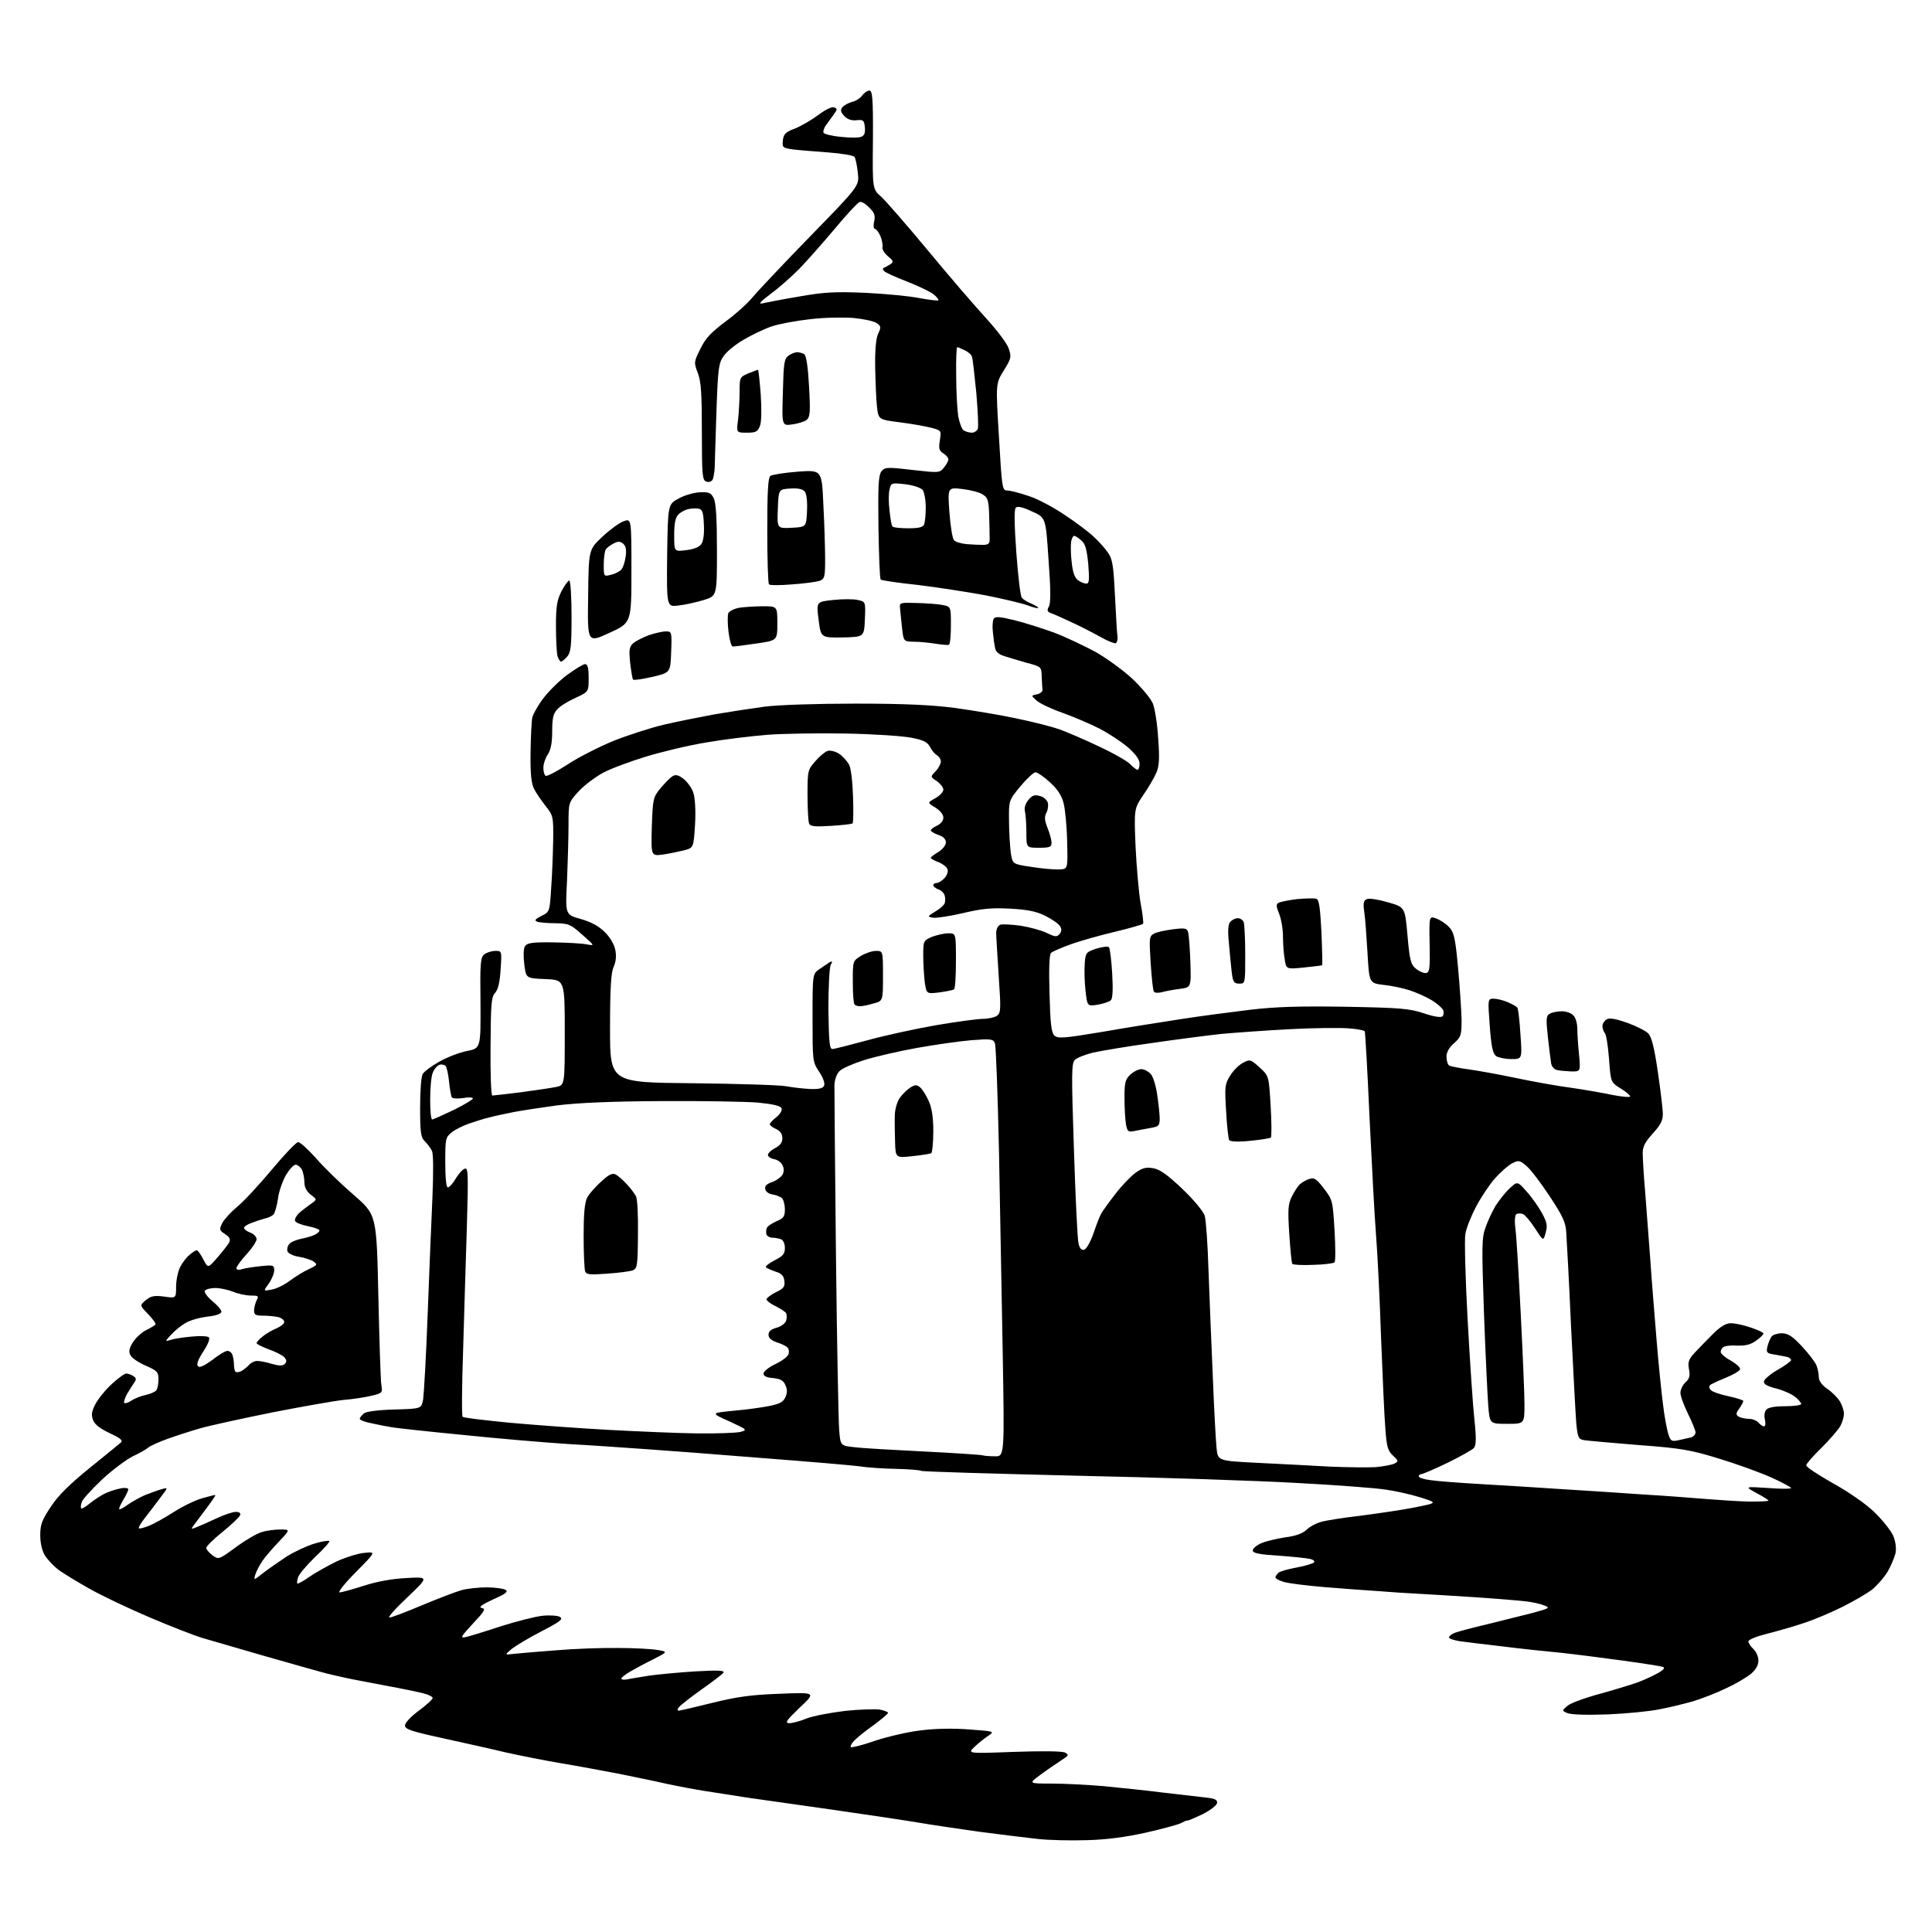 <?xml version="1.0" encoding="UTF-8" standalone="no"?>
<svg 
  version="1.1" 
  xmlns="http://www.w3.org/2000/svg" 
  xmlns:xlink="http://www.w3.org/1999/xlink" 
  xmlns:svg="http://www.w3.org/2000/svg"
  xmlns:rdf="http://www.w3.org/1999/02/22-rdf-syntax-ns#"
  xmlns:cc="http://creativecommons.org/ns#"
  xmlns:dc="http://purl.org/dc/elements/1.1/"
  viewBox="0 0 768 768"
  width="768"
  height="768"
>
<style>svg {background-color: white; }</style>"
<path stroke="none" fill="black" fill-rule="evenodd" d="M432.0,731.5C425.7,731.7 416.8,731.5 412.4,731.0C407.9,730.5 397.3,729.2 388.9,728.1C380.4,726.9 369.7,725.3 365.0,724.5C360.3,723.7 345.0,721.4 331.0,719.4C317.0,717.4 301.4,715.2 296.5,714.5C291.6,713.7 284.4,712.6 280.5,712.0C276.6,711.4 269.7,710.1 265.0,709.1C260.3,708.0 251.8,706.3 246.0,705.1C240.2,704.0 230.1,702.1 223.5,701.0C216.9,699.9 206.8,697.9 201.0,696.6C195.2,695.2 183.9,692.7 175.7,690.9C163.4,688.2 161.0,687.4 161.0,685.9C161.0,684.8 163.4,682.3 166.5,680.0C169.5,677.8 172.0,675.5 172.0,675.0C172.0,674.5 170.3,673.6 168.2,673.1C166.2,672.6 159.6,671.2 153.5,670.1C147.4,668.9 140.2,667.6 137.5,667.0C134.8,666.4 130.2,665.4 127.5,664.6C124.8,663.9 114.4,660.9 104.5,658.1C94.6,655.2 83.8,652.1 80.4,651.1C77.1,650.1 67.6,646.4 59.4,642.9C51.2,639.4 40.4,634.3 35.5,631.5C30.5,628.7 25.0,625.3 23.2,624.0C21.4,622.6 19.0,620.1 17.9,618.4C16.7,616.4 16.0,613.5 16.0,610.2C16.0,606.0 16.7,604.2 20.3,598.8C23.3,594.3 27.8,589.9 35.7,583.5C41.9,578.5 47.4,574.0 48.1,573.4C48.9,572.5 47.7,571.6 43.6,569.7C39.8,567.9 37.7,566.3 37.0,564.5C36.2,562.5 36.4,561.1 37.9,558.2C39.0,556.1 41.9,552.5 44.4,550.2C46.9,547.9 49.5,546.0 50.2,546.0C50.9,546.0 52.2,546.5 53.0,547.0C54.2,547.8 54.3,548.3 53.3,549.7C52.6,550.7 51.3,552.8 50.4,554.3C49.6,555.9 49.1,557.4 49.4,557.7C49.7,558.0 51.0,557.6 52.2,556.8C53.5,555.9 56.1,554.9 58.0,554.5C59.9,554.1 61.8,553.2 62.2,552.6C62.6,552.0 63.0,550.1 63.0,548.3C63.0,545.4 62.5,544.9 58.0,542.9C55.2,541.7 52.5,539.9 51.9,538.8C51.1,537.4 51.3,536.1 52.7,533.8C53.7,532.1 56.0,529.9 57.8,528.9C59.7,528.0 61.4,526.9 61.8,526.6C62.1,526.2 60.8,524.4 58.9,522.4C55.5,518.9 55.5,518.9 58.0,516.8C60.0,515.2 61.3,514.9 65.2,515.4C70.0,516.1 70.0,516.1 70.0,511.5C70.0,509.0 70.7,505.5 71.6,503.7C72.5,501.9 74.2,499.7 75.4,498.8C76.5,497.8 77.8,497.0 78.2,497.0C78.6,497.0 79.8,498.6 80.8,500.6C82.7,504.2 82.7,504.2 86.4,499.9C88.5,497.5 90.6,494.8 91.1,493.9C91.7,492.6 91.3,491.8 89.5,490.6C87.1,489.0 87.1,488.8 88.4,486.1C89.2,484.6 91.9,481.7 94.3,479.7C96.8,477.7 102.9,471.1 108.0,465.0C113.0,459.0 117.8,454.0 118.5,454.0C119.3,454.0 122.5,456.9 125.7,460.5C128.8,464.1 135.5,470.6 140.6,475.0C149.7,482.9 149.7,482.9 150.4,515.2C150.8,533.0 151.3,548.9 151.6,550.6C152.1,553.6 152.0,553.8 147.8,554.8C145.5,555.4 140.3,556.2 136.5,556.5C132.7,556.9 119.8,559.2 108.0,561.5C96.2,563.9 83.3,566.7 79.5,567.8C75.7,568.9 69.8,570.8 66.5,572.0C63.2,573.2 59.8,574.7 59.0,575.4C58.2,576.1 55.4,577.7 52.8,578.9C50.2,580.2 44.7,584.3 40.6,588.1C36.5,592.0 32.8,596.0 32.5,597.1C32.1,598.2 32.0,599.4 32.3,599.6C32.5,599.9 34.0,599.0 35.6,597.7C37.2,596.4 39.9,594.6 41.5,593.8C43.1,593.0 46.0,592.0 47.8,591.7C49.5,591.3 51.0,591.5 51.0,592.0C51.0,592.5 50.1,594.5 48.9,596.4C47.7,598.4 47.1,600.0 47.5,600.0C47.9,600.0 49.5,599.1 51.0,598.0C52.6,596.9 55.6,595.2 57.7,594.3C59.8,593.5 62.7,592.4 64.2,592.0C66.9,591.2 66.9,591.2 63.7,595.4C61.9,597.8 59.2,601.4 57.6,603.4C56.0,605.4 54.9,607.3 55.2,607.5C55.5,607.8 57.3,607.3 59.3,606.5C61.3,605.7 65.7,603.2 69.0,601.1C72.4,598.9 77.5,596.4 80.3,595.6C83.1,594.8 85.5,594.2 85.6,594.3C85.8,594.4 84.2,596.7 82.2,599.4C80.2,602.1 77.9,605.1 77.1,606.2C75.8,607.9 75.9,608.0 78.1,607.1C79.4,606.6 83.0,605.0 86.0,603.6C89.0,602.2 92.5,601.0 93.7,601.0C95.2,601.0 95.8,601.5 95.4,602.4C95.1,603.1 92.0,606.1 88.4,609.0C84.9,611.8 82.0,614.7 82.0,615.3C82.0,616.0 83.2,617.3 84.5,618.3C86.9,620.0 87.0,620.0 93.8,615.0C97.6,612.2 102.3,609.5 104.1,609.0C106.0,608.4 109.3,608.0 111.5,608.0C115.4,608.0 115.4,608.0 110.9,612.8C108.4,615.4 105.4,618.9 104.3,620.5C103.2,622.1 101.9,624.6 101.5,625.9C100.8,628.3 100.8,628.3 104.6,625.3C106.8,623.6 111.0,620.7 114.0,618.7C117.1,616.8 122.0,614.5 125.0,613.6C127.9,612.7 130.6,612.3 130.9,612.6C131.2,612.9 128.7,615.7 125.3,618.9C122.0,622.1 118.9,625.7 118.5,627.0C118.1,628.2 118.0,629.3 118.2,629.5C118.4,629.7 120.6,628.5 123.0,626.8C125.5,625.1 130.3,622.4 133.8,620.7C137.3,619.1 142.3,617.5 144.8,617.3C149.5,616.8 149.5,616.8 141.5,624.9C137.1,629.3 134.2,633.0 135.0,633.0C135.8,633.0 140.1,631.8 144.5,630.4C149.7,628.7 155.7,627.6 161.5,627.3C170.5,626.8 170.5,626.8 162.0,634.9C157.3,639.3 154.1,642.9 154.8,643.0C155.6,643.0 161.4,640.8 167.8,638.1C174.3,635.4 181.3,632.7 183.5,632.1C185.7,631.5 190.2,631.0 193.5,631.0C196.8,631.0 200.2,631.5 201.0,632.0C202.1,632.7 201.0,633.6 196.0,635.8C191.5,637.9 190.1,638.9 191.5,639.2C193.2,639.5 192.7,640.4 188.0,645.4C183.3,650.5 182.8,651.2 185.0,650.8C186.4,650.5 192.7,648.6 199.0,646.5C205.3,644.5 212.8,642.6 215.6,642.3C218.4,642.0 221.5,642.2 222.5,642.7C224.0,643.6 222.9,644.5 215.4,648.4C210.5,650.9 205.2,654.1 203.5,655.4C200.5,657.9 200.5,657.9 204.5,657.4C206.7,657.2 214.3,656.5 221.3,656.0C228.3,655.4 239.4,655.0 245.8,655.1C252.2,655.1 259.3,655.5 261.5,655.9C265.5,656.6 265.5,656.6 259.5,659.7C256.2,661.3 252.0,663.6 250.3,664.6C248.5,665.7 247.0,666.8 247.0,667.3C247.0,667.7 248.0,667.8 249.2,667.6C250.5,667.3 254.4,666.7 258.0,666.1C261.6,665.6 269.9,664.8 276.4,664.4C285.4,663.9 288.1,664.0 287.6,664.9C287.2,665.5 283.3,668.5 279.0,671.5C274.8,674.5 270.7,677.7 270.0,678.5C269.2,679.4 269.2,680.0 269.8,680.0C270.4,680.0 276.4,678.6 283.2,676.9C293.0,674.5 298.5,673.7 309.9,673.3C324.4,672.7 324.4,672.7 317.9,678.8C312.6,683.9 311.9,684.9 313.7,685.0C314.9,685.0 318.1,684.2 320.7,683.1C323.3,682.1 330.2,680.8 336.0,680.1C341.8,679.5 348.0,679.3 349.8,679.6C351.6,680.0 353.0,680.5 353.0,680.9C353.0,681.3 350.3,683.5 347.1,685.9C343.8,688.2 340.4,691.0 339.4,692.1C338.5,693.1 337.9,694.3 338.2,694.5C338.5,694.8 343.0,693.7 348.1,691.9C353.3,690.2 361.6,688.3 366.5,687.8C371.9,687.1 379.5,687.0 385.5,687.5C395.2,688.2 395.4,688.3 393.0,689.9C391.6,690.8 389.2,692.7 387.5,694.3C384.5,697.1 384.5,697.1 403.1,696.4C414.7,696.0 422.4,696.1 423.4,696.7C425.0,697.6 424.8,697.9 421.8,699.8C420.0,701.0 416.3,703.5 413.6,705.5C408.8,709.0 408.8,709.0 418.1,709.0C423.3,709.0 432.4,709.5 438.5,710.0C444.6,710.6 455.4,711.7 462.5,712.6C469.6,713.4 477.4,714.3 479.8,714.6C483.1,715.0 484.0,715.5 483.8,716.8C483.6,717.7 481.0,719.7 478.0,721.2C475.0,722.6 472.3,723.8 472.0,723.7C471.7,723.6 470.6,724.1 469.5,724.7C468.4,725.3 462.1,727.0 455.5,728.5C447.4,730.3 439.8,731.3 432.0,731.5zM639.0,681.5C630.7,681.8 624.6,681.6 623.1,681.0C620.8,680.0 620.8,680.0 623.2,678.0C624.6,676.9 630.7,674.7 636.8,673.1C642.8,671.4 649.8,669.3 652.2,668.3C654.5,667.4 657.8,665.8 659.4,664.9C661.5,663.6 662.0,662.9 660.9,662.6C660.1,662.3 653.0,661.2 645.0,660.1C637.0,659.0 626.0,657.6 620.5,657.0C615.0,656.5 604.6,655.4 597.5,654.5C590.4,653.7 582.6,652.7 580.2,652.4C577.9,652.0 576.0,651.4 576.0,650.9C576.0,650.4 577.0,649.6 578.2,649.1C579.5,648.6 585.5,647.0 591.5,645.6C597.5,644.1 605.6,642.1 609.5,641.1C616.0,639.3 616.3,639.1 613.9,638.2C612.5,637.6 609.3,636.9 606.9,636.6C604.5,636.3 595.1,635.5 586.0,634.9C576.9,634.3 566.6,633.7 563.0,633.5C559.4,633.3 552.7,632.9 548.0,632.5C543.3,632.2 533.6,631.5 526.5,630.9C519.4,630.3 512.0,629.4 510.2,628.8C508.5,628.3 507.0,627.5 507.0,627.0C507.0,626.6 507.6,625.8 508.2,625.2C508.9,624.6 512.2,623.7 515.5,623.1C518.7,622.5 521.8,621.6 522.3,621.1C522.8,620.6 522.1,620.0 520.8,619.7C519.5,619.4 513.9,618.8 508.2,618.4C500.4,617.9 498.0,617.4 498.0,616.3C498.0,615.5 499.6,614.2 501.5,613.4C503.4,612.6 507.7,611.6 511.0,611.1C515.0,610.6 517.8,609.6 519.4,608.1C520.6,606.9 523.2,605.5 525.1,605.0C527.0,604.4 534.1,603.3 541.0,602.5C547.9,601.6 557.5,600.2 562.5,599.2C571.5,597.4 571.5,597.4 564.5,595.2C560.6,594.0 554.4,592.6 550.5,592.1C546.6,591.5 530.9,590.3 515.5,589.5C500.1,588.6 460.4,587.3 427.3,586.6C394.2,585.8 366.8,585.0 366.3,584.7C365.8,584.4 361.3,584.0 356.3,583.9C351.3,583.8 344.8,583.4 341.9,582.9C338.9,582.5 321.4,581.0 303.0,579.6C284.6,578.1 263.4,576.5 256.0,576.0C248.6,575.5 234.8,574.5 225.5,574.0C216.2,573.4 197.5,571.8 184.0,570.4C170.5,569.1 157.9,567.7 156.0,567.4C154.1,567.1 150.4,566.4 147.8,565.8C145.1,565.3 143.0,564.5 143.0,564.0C143.0,563.6 143.7,562.7 144.6,561.9C145.6,561.1 149.9,560.5 156.8,560.3C167.5,560.0 167.5,560.0 168.2,556.3C168.5,554.2 169.4,539.0 170.0,522.5C170.6,506.0 171.5,485.1 171.9,476.0C172.3,465.9 172.3,458.7 171.7,457.5C171.2,456.4 169.9,454.7 168.9,453.7C167.3,452.2 167.0,450.3 167.0,440.4C167.0,434.1 167.4,428.0 168.0,427.0C168.5,426.0 171.5,423.8 174.5,422.1C177.6,420.3 182.6,418.4 185.6,417.8C191.1,416.7 191.1,416.7 191.0,398.7C190.8,382.4 191.0,380.5 192.6,379.3C193.6,378.6 195.5,378.0 196.9,378.0C199.5,378.0 199.5,378.0 199.0,385.4C198.7,390.4 198.0,393.4 196.8,394.7C195.3,396.3 195.1,399.2 195.0,416.0C194.9,426.7 195.2,435.5 195.7,435.5C196.1,435.5 201.2,434.9 207.0,434.2C212.8,433.4 219.1,432.5 221.0,432.1C224.5,431.4 224.5,431.4 224.5,410.5C224.5,389.5 224.5,389.5 216.8,389.2C209.1,388.9 209.1,388.9 208.4,383.3C208.0,379.9 208.1,377.0 208.7,376.1C209.6,374.8 211.7,374.5 219.8,374.6C225.3,374.7 231.3,375.0 233.2,375.4C236.5,376.0 236.5,376.0 231.5,371.6C226.8,367.4 226.1,367.1 220.8,367.0C217.7,367.0 214.4,366.7 213.6,366.4C212.3,365.9 212.7,365.4 215.2,364.1C218.5,362.5 218.5,362.5 219.1,353.0C219.5,347.8 219.8,339.2 219.9,333.9C220.0,324.6 219.9,324.2 216.9,320.4C215.2,318.2 213.1,315.2 212.3,313.6C211.2,311.4 210.8,307.7 210.9,299.2C211.0,292.9 211.3,286.6 211.6,285.2C212.0,283.7 213.9,280.3 215.9,277.7C217.9,275.0 222.1,270.8 225.3,268.4C228.6,266.0 231.8,264.0 232.6,264.0C233.6,264.0 234.0,265.5 234.0,269.5C234.0,275.0 234.0,275.0 228.8,277.4C225.9,278.7 222.6,280.7 221.5,282.0C219.9,283.7 219.5,285.6 219.5,290.9C219.5,295.5 218.9,298.2 217.7,300.0C216.8,301.3 216.0,303.7 216.0,305.2C216.0,306.7 216.4,308.1 216.9,308.4C217.4,308.7 221.3,306.7 225.6,303.9C229.8,301.1 238.1,296.9 243.9,294.5C249.7,292.2 258.7,289.3 263.8,288.1C268.9,286.9 277.9,285.1 283.8,284.0C289.7,283.0 298.8,281.6 304.0,280.9C309.5,280.2 324.6,279.7 340.0,279.7C359.1,279.7 370.1,280.2 379.5,281.4C386.6,282.4 397.7,284.2 404.1,285.6C410.5,286.9 418.2,288.9 421.1,289.9C424.1,291.0 431.2,294.0 437.0,296.8C442.8,299.5 448.4,302.7 449.4,303.9C450.5,305.0 451.7,306.0 452.2,306.0C452.6,306.0 453.0,304.9 453.0,303.6C453.0,302.0 451.5,299.8 448.5,297.2C446.0,295.0 441.0,291.7 437.2,289.7C433.5,287.8 426.9,285.0 422.5,283.4C418.1,281.9 413.5,279.7 412.2,278.6C409.8,276.5 409.8,276.5 412.2,276.0C413.5,275.7 414.5,274.9 414.4,274.2C414.3,273.5 414.2,271.2 414.1,269.0C414.0,265.1 414.0,265.0 408.2,263.5C405.1,262.6 401.0,261.4 399.2,260.8C397.2,260.2 395.8,259.1 395.6,257.7C395.3,256.5 394.9,253.6 394.7,251.4C394.4,249.1 394.6,246.7 395.0,246.0C395.6,245.0 397.3,245.1 403.1,246.5C407.2,247.5 414.4,249.8 419.1,251.5C423.8,253.3 431.1,256.8 435.4,259.1C439.7,261.5 446.3,266.3 450.0,269.7C453.9,273.4 457.4,277.6 458.3,279.7C459.1,281.8 460.1,288.1 460.4,293.6C461.0,301.4 460.8,304.5 459.7,307.1C458.9,309.0 456.6,313.0 454.5,316.0C450.8,321.5 450.8,321.5 451.4,336.5C451.8,344.8 452.7,354.9 453.4,359.0C454.2,363.1 454.6,366.8 454.4,367.2C454.2,367.5 449.1,369.0 443.2,370.4C437.3,371.8 429.4,374.0 425.6,375.4C421.9,376.7 418.3,378.3 417.8,378.8C417.1,379.5 416.9,385.4 417.2,394.9C417.5,406.7 417.9,410.4 419.1,411.6C420.5,412.9 422.5,412.8 438.1,410.2C447.7,408.5 461.8,406.3 469.5,405.1C477.2,403.9 489.6,402.3 496.9,401.4C507.0,400.2 516.7,399.9 534.9,400.2C556.7,400.6 560.2,400.9 566.0,402.8C569.8,404.1 572.8,404.6 573.4,404.0C573.9,403.5 574.0,402.4 573.7,401.6C573.4,400.8 571.4,399.0 569.3,397.7C567.2,396.4 563.2,394.6 560.5,393.7C557.8,392.8 553.0,391.8 549.9,391.5C544.3,390.8 544.3,390.8 543.6,378.8C543.2,372.2 542.7,364.8 542.3,362.4C541.8,358.9 542.1,357.9 543.4,357.4C544.4,357.0 548.1,357.6 551.8,358.7C558.5,360.6 558.5,360.6 559.5,371.9C560.4,382.0 560.8,383.4 562.9,385.1C564.2,386.2 566.0,386.9 566.9,386.8C568.3,386.5 568.5,384.8 568.3,375.3C568.1,364.1 568.1,364.1 570.9,365.1C572.5,365.7 574.8,367.2 576.0,368.5C578.0,370.6 578.5,372.8 579.6,384.7C580.3,392.3 580.9,401.5 581.0,405.2C581.0,411.5 580.8,412.2 578.0,414.7C576.0,416.4 575.0,418.3 575.0,420.1C575.0,421.6 575.5,423.2 576.1,423.6C576.7,423.9 580.2,424.6 583.9,425.1C587.5,425.6 595.9,427.1 602.5,428.5C609.1,429.9 619.0,431.7 624.5,432.4C630.0,433.2 637.5,434.5 641.2,435.3C645.0,436.0 648.0,436.3 648.0,435.8C648.0,435.4 646.3,433.9 644.1,432.6C640.3,430.2 640.3,430.2 639.6,420.8C639.2,415.7 638.5,411.1 637.9,410.6C637.4,410.0 637.0,408.8 637.0,407.8C637.0,406.9 637.8,405.7 638.7,405.2C639.8,404.5 642.3,405.0 646.9,406.6C650.5,407.9 654.2,409.8 655.2,410.8C656.5,412.1 657.6,416.3 659.0,426.0C660.1,433.4 661.0,441.0 661.0,442.9C661.0,445.5 660.0,447.3 657.0,450.6C654.0,453.9 653.0,455.8 653.0,458.3C653.0,460.2 653.4,467.3 654.0,474.1C654.5,480.9 655.4,492.8 656.0,500.5C656.5,508.2 657.7,522.6 658.5,532.5C659.3,542.4 660.5,554.1 661.1,558.5C661.6,562.9 662.6,568.0 663.1,569.8C664.1,572.9 664.4,573.1 667.3,572.5C669.1,572.1 671.3,571.6 672.2,571.4C673.2,571.1 674.0,570.2 674.0,569.4C674.0,568.6 672.6,565.3 671.0,562.0C669.4,558.7 668.0,555.0 668.0,553.7C668.0,552.4 668.9,550.5 670.0,549.5C671.6,548.1 671.9,546.9 671.4,544.3C670.9,541.5 671.2,540.4 673.6,537.8C675.2,536.1 678.5,532.7 680.9,530.3C683.9,527.3 686.1,526.0 688.0,526.0C689.5,526.0 693.1,526.7 695.9,527.7C698.7,528.6 701.0,529.7 701.0,530.1C701.0,530.5 699.7,531.8 698.0,533.0C695.9,534.5 693.8,535.0 690.7,534.9C688.3,534.7 685.8,535.0 685.2,535.4C684.5,535.8 684.0,536.7 684.0,537.4C684.0,538.1 685.8,539.7 688.1,540.9C690.3,542.2 691.9,543.7 691.7,544.3C691.5,545.0 689.1,546.4 686.4,547.5C683.7,548.6 680.9,549.9 680.2,550.3C679.3,550.9 679.2,551.5 680.0,552.5C680.5,553.2 683.7,554.3 687.0,555.0C690.3,555.7 693.0,556.6 693.0,556.9C693.0,557.3 692.3,558.6 691.4,559.9C690.0,561.8 690.0,562.4 691.1,563.1C691.9,563.6 693.7,564.0 695.1,564.0C696.6,564.0 698.3,564.7 699.0,565.5C699.7,566.3 700.7,567.0 701.2,567.0C701.8,567.0 701.9,565.9 701.6,564.4C701.2,562.9 701.4,561.2 702.1,560.4C702.9,559.5 705.4,559.0 709.6,559.0C713.1,559.0 716.0,558.6 716.0,558.1C716.0,557.6 714.9,556.3 713.5,555.2C712.1,554.1 708.7,552.6 705.9,551.9C702.4,551.0 701.0,550.2 701.2,549.1C701.4,548.2 703.9,546.1 706.7,544.5C709.6,542.9 711.9,541.1 712.0,540.7C712.0,540.3 711.4,539.8 710.8,539.5C710.1,539.3 707.8,538.9 705.7,538.5C702.3,538.0 702.0,537.7 702.6,535.2C703.0,533.7 703.7,531.9 704.3,531.2C704.8,530.6 706.6,530.0 708.3,530.0C710.7,530.0 712.5,531.1 716.3,535.2C719.0,538.1 721.6,541.5 722.1,542.8C722.6,544.1 723.0,546.2 723.0,547.4C723.0,548.9 724.2,550.6 726.4,552.1C728.3,553.4 730.5,555.6 731.4,557.1C732.3,558.6 733.0,560.8 733.0,562.0C733.0,563.1 732.4,565.3 731.6,566.8C730.8,568.3 727.4,572.2 724.1,575.5C720.7,578.8 718.0,581.9 718.0,582.5C718.0,583.2 722.8,586.3 728.6,589.6C734.9,593.1 741.7,597.8 745.1,601.1C748.4,604.3 751.7,608.5 752.6,610.5C753.5,612.8 753.9,615.4 753.5,617.4C753.1,619.1 751.7,622.4 750.4,624.7C749.1,626.9 746.3,630.1 744.3,631.8C742.2,633.4 736.9,636.5 732.5,638.7C728.1,640.9 721.1,643.9 717.0,645.2C712.9,646.6 706.2,648.5 702.2,649.5C698.2,650.5 695.0,651.8 695.0,652.5C695.0,653.1 695.9,654.5 697.0,655.5C698.1,656.5 699.0,658.6 699.0,660.1C699.0,661.9 698.0,663.7 696.0,665.4C694.3,666.8 689.9,669.4 686.2,671.1C682.5,672.9 676.6,675.2 673.0,676.3C669.4,677.3 663.4,678.8 659.5,679.5C655.6,680.3 646.4,681.2 639.0,681.5zM695.2,596.9C699.5,596.9 703.0,596.8 703.0,596.5C703.0,596.3 700.9,594.9 698.2,593.5C693.5,590.9 693.5,590.9 702.8,591.5C707.8,591.9 712.0,591.9 712.0,591.5C712.0,591.2 708.5,589.3 704.3,587.4C700.1,585.5 690.8,582.1 683.6,579.9C671.9,576.3 668.4,575.7 651.0,574.4C640.3,573.5 630.5,572.7 629.3,572.4C627.5,572.1 627.1,571.1 626.6,565.8C626.3,562.3 625.4,544.9 624.5,527.0C623.7,509.1 622.8,492.4 622.6,489.8C622.4,485.9 621.1,483.2 616.0,475.5C612.5,470.2 608.4,464.8 606.8,463.5C604.1,461.2 603.7,461.1 601.0,462.5C599.5,463.3 596.4,466.0 594.2,468.5C592.0,471.0 588.6,476.1 586.7,479.8C584.7,483.6 582.8,488.4 582.5,490.6C582.1,492.7 582.5,508.0 583.4,524.5C584.3,541.0 585.5,558.9 586.1,564.3C586.9,571.7 586.8,574.5 585.9,575.6C585.3,576.3 580.5,579.0 575.4,581.5C570.2,584.0 565.5,586.0 565.0,586.0C564.4,586.0 564.0,586.4 564.0,586.9C564.0,587.4 566.1,588.1 568.8,588.4C571.4,588.8 580.7,589.5 589.5,590.0C598.3,590.5 612.7,591.4 621.5,592.0C630.3,592.5 644.7,593.5 653.5,594.1C662.3,594.6 673.5,595.5 678.5,595.9C683.5,596.3 691.0,596.8 695.2,596.9zM547.0,583.2C550.0,582.9 553.3,582.3 554.3,581.8C556.0,580.9 556.0,580.7 553.7,578.6C551.7,576.7 551.2,575.1 550.7,567.9C550.3,563.3 549.6,547.1 549.0,532.0C548.5,516.9 547.6,498.4 547.0,491.0C546.4,483.6 545.3,462.5 544.4,444.1C543.6,425.7 542.7,410.3 542.5,409.9C542.2,409.6 539.4,409.0 536.3,408.8C533.1,408.5 522.6,408.6 513.0,409.1C503.4,409.6 491.0,410.5 485.5,411.0C480.0,411.6 467.6,413.2 458.0,414.6C448.4,415.9 437.9,417.7 434.6,418.4C431.4,419.2 428.1,420.5 427.3,421.3C425.9,422.6 425.9,426.8 426.9,456.9C427.5,475.7 428.3,492.4 428.7,494.1C429.1,496.1 429.8,497.0 430.9,496.8C431.8,496.6 433.3,494.1 434.6,490.5C435.7,487.2 437.1,483.6 437.7,482.5C438.3,481.4 440.9,477.8 443.4,474.6C445.9,471.3 449.5,467.6 451.4,466.2C454.2,464.2 455.6,463.9 458.5,464.4C461.2,464.9 464.2,467.1 470.0,472.6C474.7,477.1 478.3,481.5 478.9,483.3C479.4,485.1 480.1,494.8 480.4,505.0C480.8,515.2 481.5,534.1 482.1,547.0C482.6,559.9 483.3,572.8 483.6,575.6C484.1,580.7 484.1,580.7 499.8,581.5C508.4,581.9 521.4,582.6 528.5,583.0C535.6,583.3 544.0,583.4 547.0,583.2zM395.4,578.9C399.3,579.0 399.3,579.0 398.6,538.2C398.2,515.8 397.5,479.3 397.1,457.0C396.6,434.7 395.9,415.7 395.5,414.7C394.8,413.0 393.9,412.9 386.1,413.5C381.4,413.9 371.6,415.3 364.3,416.6C357.1,417.9 347.6,420.1 343.2,421.5C338.9,422.9 334.5,424.8 333.6,425.9C332.6,426.9 331.8,429.3 331.7,431.1C331.7,433.0 331.9,463.3 332.3,498.5C332.7,533.7 333.3,565.3 333.6,568.6C334.1,574.7 334.1,574.7 339.8,575.3C342.9,575.7 355.4,576.4 367.5,577.0C379.6,577.6 389.9,578.3 390.5,578.5C391.1,578.7 393.3,578.9 395.4,578.9zM277.0,569.8C285.0,569.9 292.8,569.6 294.4,569.2C297.2,568.4 297.0,568.3 289.9,565.0C282.5,561.7 282.5,561.7 291.5,560.8C296.4,560.4 302.9,559.5 305.8,558.9C309.9,558.1 311.4,557.3 312.2,555.4C313.0,553.7 313.0,552.3 312.2,550.6C311.4,548.7 310.2,548.1 307.3,547.8C304.7,547.6 303.5,547.0 303.5,546.0C303.5,545.2 305.6,543.5 308.1,542.3C310.7,541.1 313.0,539.4 313.4,538.4C313.8,537.4 313.6,536.2 313.0,535.6C312.5,535.1 310.5,534.1 308.8,533.6C306.6,532.8 305.5,531.9 305.5,530.6C305.5,529.2 306.5,528.4 308.7,527.8C310.5,527.3 312.1,526.1 312.5,525.0C312.8,523.9 312.8,522.6 312.5,522.0C312.1,521.4 310.2,520.2 308.3,519.2C306.3,518.3 304.7,517.0 304.7,516.5C304.7,516.0 306.4,514.7 308.4,513.7C311.5,512.2 312.1,511.5 311.8,509.2C311.6,507.2 310.7,506.2 308.3,505.5C306.5,504.9 304.8,504.1 304.5,503.8C304.1,503.4 305.6,502.2 307.9,501.0C311.3,499.3 312.0,498.4 312.0,496.1C312.0,494.4 311.4,493.0 310.4,492.6C309.5,492.3 308.0,492.0 307.0,492.0C306.0,492.0 305.0,491.4 304.7,490.8C304.5,490.1 304.5,488.9 304.8,488.2C305.0,487.5 306.8,486.3 308.6,485.5C311.5,484.3 312.0,483.6 312.0,480.7C312.0,478.8 311.4,476.8 310.8,476.2C310.1,475.7 308.4,475.0 307.0,474.8C305.6,474.6 304.4,473.7 304.2,472.7C303.9,471.5 304.8,470.6 306.9,469.9C308.6,469.3 310.5,467.9 311.1,466.9C311.7,465.6 311.7,464.4 311.0,463.1C310.5,462.0 309.0,461.0 307.8,460.8C306.6,460.6 305.5,460.0 305.3,459.3C305.0,458.7 306.3,457.4 307.9,456.5C310.1,455.4 311.0,454.2 311.0,452.5C311.0,450.8 310.2,449.6 308.5,448.8C307.1,448.2 306.0,447.3 306.0,446.9C306.0,446.5 307.2,445.2 308.6,444.1C310.1,442.9 311.0,441.4 310.7,440.6C310.3,439.6 307.4,438.9 301.3,438.3C296.5,437.9 279.2,437.6 263.0,437.7C242.9,437.8 229.7,438.4 221.5,439.4C214.9,440.3 207.0,441.5 204.0,442.1C201.0,442.7 196.7,443.6 194.5,444.2C192.3,444.7 188.6,445.9 186.3,446.7C184.0,447.5 181.0,449.0 179.6,450.1C177.1,452.1 177.0,452.6 177.0,462.1C177.0,468.2 177.4,472.0 178.0,472.0C178.6,472.0 180.0,470.5 181.1,468.6C182.2,466.7 183.8,464.9 184.7,464.6C186.1,464.0 186.2,466.2 185.6,487.2C185.2,500.0 184.5,522.2 184.1,536.5C183.6,550.8 183.5,562.8 183.9,563.2C184.2,563.6 192.8,564.6 203.0,565.6C213.2,566.5 230.7,567.8 242.0,568.4C253.3,569.0 269.0,569.7 277.0,569.8zM599.1,566.0C592.2,566.0 592.2,566.0 591.6,558.8C591.3,554.8 590.5,538.2 589.9,522.0C589.0,495.6 589.0,492.0 590.5,488.0C591.3,485.6 593.1,481.8 594.4,479.5C595.8,477.3 598.3,474.1 600.0,472.5C603.2,469.5 603.2,469.5 606.9,473.7C609.0,476.0 611.7,479.9 613.0,482.3C615.0,486.0 615.2,487.3 614.4,490.1C613.5,493.4 613.5,493.4 610.2,488.3C608.4,485.5 606.2,482.9 605.4,482.6C604.5,482.3 603.4,482.3 602.8,482.6C602.2,483.0 602.0,485.3 602.4,488.4C602.8,491.2 603.7,506.3 604.5,522.0C605.3,537.7 606.0,554.0 606.0,558.2C606.0,566.0 606.0,566.0 599.1,566.0zM96.0,545.0C96.9,544.5 98.2,543.4 99.0,542.6C99.7,541.7 101.2,541.0 102.3,541.0C103.4,541.0 106.0,541.5 108.2,542.2C111.1,543.0 112.4,543.0 113.2,542.2C114.0,541.4 114.0,540.7 113.1,539.6C112.4,538.8 109.7,537.4 106.9,536.4C104.2,535.4 102.0,534.3 102.0,533.9C102.0,533.5 103.1,532.3 104.5,531.2C105.8,530.1 108.3,528.7 110.0,528.0C111.6,527.3 113.0,526.2 113.0,525.5C113.0,524.8 112.0,524.0 110.8,523.6C109.5,523.3 106.8,523.0 104.8,523.0C101.6,523.0 101.0,522.7 101.0,520.9C101.0,519.8 101.5,518.0 102.0,516.9C103.0,515.2 102.7,515.0 99.7,515.0C97.8,515.0 94.6,514.3 92.7,513.5C90.7,512.7 87.5,512.0 85.6,512.0C83.7,512.0 81.8,512.5 81.4,513.1C81.1,513.7 82.4,515.5 84.4,517.2C86.4,518.8 88.0,520.7 88.0,521.4C88.0,522.3 85.9,523.0 82.3,523.4C79.2,523.8 75.3,524.9 73.6,526.0C71.9,527.0 69.3,529.1 68.0,530.6C65.5,533.3 65.5,533.3 68.0,532.6C69.4,532.1 73.1,531.6 76.3,531.3C79.5,531.0 82.5,531.1 83.0,531.6C83.6,532.2 82.6,534.5 80.8,537.3C78.7,540.5 78.0,542.4 78.7,543.1C79.4,543.8 81.2,542.9 84.4,540.6C86.9,538.6 89.6,537.0 90.4,537.0C91.2,537.0 92.1,537.7 92.4,538.6C92.7,539.5 93.0,541.2 93.0,542.4C93.0,543.7 93.3,545.0 93.6,545.3C94.0,545.6 95.0,545.5 96.0,545.0zM108.1,512.6C110.0,512.3 113.3,510.6 115.5,508.9C117.7,507.3 121.1,505.2 123.0,504.4C126.1,502.9 126.3,502.7 124.7,501.5C123.7,500.8 121.2,500.0 118.9,499.6C116.7,499.3 114.7,498.3 114.3,497.5C114.0,496.6 114.3,495.3 115.0,494.5C115.7,493.7 117.8,492.8 119.9,492.4C121.9,492.0 124.3,491.3 125.2,490.8C126.2,490.3 127.0,489.6 127.0,489.1C127.0,488.7 124.9,487.9 122.3,487.4C119.8,486.9 117.5,486.0 117.3,485.3C117.0,484.7 117.8,483.3 118.8,482.3C119.9,481.3 122.0,479.7 123.4,478.7C126.1,476.8 126.1,476.8 123.5,474.9C121.8,473.5 121.0,471.9 121.0,469.9C121.0,468.2 120.5,466.0 120.0,464.9C119.4,463.9 118.3,463.0 117.5,463.0C116.7,463.0 115.0,464.9 113.6,467.2C112.3,469.6 110.8,473.8 110.5,476.5C110.1,479.2 109.3,482.0 108.8,482.7C108.3,483.3 106.7,484.1 105.2,484.4C103.7,484.8 101.3,485.6 99.8,486.2C98.2,486.8 97.0,487.6 97.0,488.1C97.0,488.6 98.1,489.5 99.5,490.0C100.9,490.5 102.0,491.7 102.0,492.6C102.0,493.5 100.2,496.2 98.0,498.6C95.8,501.0 94.0,503.5 94.0,504.1C94.0,504.8 94.8,505.0 96.2,504.5C97.5,504.1 100.9,503.6 103.8,503.3C108.7,502.8 109.0,502.9 109.0,505.0C109.0,506.2 108.0,508.6 106.8,510.3C104.6,513.3 104.6,513.3 108.1,512.6zM241.3,506.3C234.5,506.8 233.1,506.7 232.6,505.4C232.3,504.5 232.0,498.2 232.0,491.4C232.0,482.5 232.4,478.1 233.4,476.1C234.2,474.6 236.7,471.7 239.0,469.7C242.1,466.8 243.4,466.2 244.8,466.9C245.7,467.4 247.7,469.1 249.1,470.7C250.6,472.2 252.2,474.4 252.8,475.5C253.4,476.6 253.7,483.4 253.6,490.9C253.5,503.3 253.3,504.3 251.5,505.0C250.4,505.4 245.8,506.0 241.3,506.3zM522.0,502.8C517.8,503.0 514.0,502.8 513.7,502.4C513.4,501.9 512.9,496.5 512.5,490.4C511.9,481.0 512.0,478.7 513.5,475.7C514.4,473.8 515.9,471.5 516.8,470.7C517.7,469.9 519.5,468.9 520.7,468.6C522.4,468.0 523.5,468.8 526.3,472.5C529.7,476.9 529.8,477.3 530.5,489.1C530.9,495.7 530.9,501.4 530.5,501.8C530.2,502.2 526.3,502.7 522.0,502.8zM362.7,459.6C356.0,460.3 356.0,460.3 355.8,453.9C355.7,450.4 355.6,445.6 355.7,443.4C355.7,441.1 356.6,438.1 357.5,436.7C358.4,435.3 360.3,433.4 361.6,432.5C363.7,431.1 364.4,431.1 365.7,432.2C366.6,432.9 368.1,435.3 369.1,437.5C370.4,440.3 371.0,443.9 371.0,449.7C371.0,454.2 370.6,458.1 370.2,458.4C369.7,458.7 366.3,459.2 362.7,459.6zM496.9,453.5C492.0,454.0 489.0,453.8 488.6,453.2C488.3,452.6 487.7,447.5 487.4,441.7C486.8,432.0 486.9,430.9 489.0,427.6C490.2,425.6 492.5,423.3 494.1,422.5C496.9,421.0 497.1,421.1 500.7,424.3C504.4,427.7 504.4,427.7 505.1,439.6C505.5,446.1 505.5,451.8 505.2,452.2C504.8,452.5 501.1,453.1 496.9,453.5zM451.4,449.5C448.5,450.1 448.2,450.0 447.6,447.0C447.3,445.2 447.0,440.5 447.0,436.5C447.0,430.3 447.3,429.1 449.3,427.2C450.6,426.0 452.5,425.0 453.7,425.0C454.8,425.0 456.5,425.9 457.4,426.9C458.4,427.9 459.5,431.7 460.0,435.1C460.5,438.6 461.0,442.9 461.0,444.6C461.0,447.4 460.6,447.8 457.8,448.3C456.0,448.6 453.1,449.2 451.4,449.5zM171.8,445.0C172.2,445.0 176.0,443.3 180.2,441.3C184.5,439.2 187.9,437.1 188.0,436.7C188.0,436.2 186.2,436.1 184.1,436.5C182.0,436.8 179.9,436.7 179.6,436.2C179.3,435.7 178.8,432.9 178.5,429.9C178.2,427.0 177.6,424.2 177.1,423.7C176.6,423.2 175.4,423.0 174.6,423.3C173.7,423.7 172.5,425.1 172.0,426.5C171.4,428.0 171.0,432.7 171.0,437.1C171.0,441.4 171.3,445.0 171.8,445.0zM322.3,432.9C325.7,433.0 327.2,432.6 327.6,431.5C328.0,430.6 327.1,428.2 325.6,426.0C323.0,422.1 323.0,421.7 323.0,404.6C323.0,387.1 323.0,387.1 325.8,385.2C327.3,384.2 329.1,383.0 329.8,382.5C330.9,381.9 331.0,382.2 330.2,383.6C329.7,384.7 329.3,392.5 329.3,401.2C329.5,414.0 329.7,417.0 330.9,417.0C331.6,417.0 337.9,415.4 344.9,413.5C351.8,411.6 364.2,408.9 372.3,407.5C380.5,406.1 388.8,405.0 390.9,405.0C392.9,405.0 395.4,404.4 396.3,403.8C397.9,402.6 397.9,401.2 397.0,388.0C396.5,380.0 396.0,372.3 396.0,370.9C396.0,369.4 396.7,368.0 397.6,367.6C398.5,367.3 402.2,367.5 405.8,368.0C409.5,368.6 414.2,369.9 416.2,370.9C419.5,372.5 420.1,372.5 421.2,371.3C422.0,370.3 422.1,369.3 421.4,368.2C420.8,367.2 418.2,365.4 415.6,364.1C412.0,362.3 408.7,361.6 401.5,361.2C394.1,360.8 390.2,361.2 382.7,363.0C377.5,364.2 372.2,365.0 370.9,364.8C368.6,364.4 368.6,364.3 371.7,362.4C373.5,361.4 375.2,359.9 375.5,359.1C375.8,358.3 375.8,356.9 375.5,355.9C375.2,354.9 374.0,353.8 372.9,353.5C371.9,353.1 371.0,352.4 371.0,351.9C371.0,351.4 371.6,351.0 372.3,351.0C373.1,351.0 374.5,350.1 375.5,349.0C376.5,347.9 377.0,346.4 376.6,345.4C376.3,344.6 374.6,343.3 373.0,342.7C371.3,342.1 370.0,341.3 370.0,341.0C370.0,340.7 371.4,339.6 373.0,338.7C374.7,337.6 376.0,336.0 376.0,334.9C376.0,333.6 375.0,332.5 373.0,331.9C371.4,331.3 370.0,330.5 370.0,330.1C370.0,329.7 371.1,328.8 372.5,328.2C374.0,327.5 375.0,326.2 375.0,325.0C375.0,323.8 373.7,322.2 371.8,321.0C368.6,319.1 368.6,319.1 371.8,317.3C373.6,316.3 375.0,314.8 375.0,313.9C375.0,313.0 373.8,311.5 372.4,310.5C369.8,308.8 369.8,308.8 371.9,306.6C373.1,305.4 374.0,303.6 374.0,302.7C374.0,301.8 373.3,300.7 372.4,300.2C371.6,299.7 370.3,298.2 369.7,296.9C368.7,295.0 367.1,294.2 362.5,293.3C359.2,292.6 347.5,291.8 336.5,291.6C325.5,291.4 311.3,291.6 305.0,292.1C298.7,292.6 287.9,293.9 281.0,295.1C274.1,296.2 263.3,298.8 257.0,300.7C250.7,302.6 242.9,305.5 239.7,307.2C236.6,308.9 232.2,312.2 230.0,314.6C226.0,319.0 226.0,319.0 226.0,327.8C226.0,332.7 225.7,342.7 225.4,350.1C224.7,363.6 224.7,363.6 230.8,365.3C235.0,366.5 238.0,368.1 240.4,370.5C242.5,372.6 244.2,375.4 244.6,377.7C245.1,380.1 244.8,382.5 243.9,384.4C242.9,386.7 242.5,392.8 242.5,408.9C242.5,430.3 242.5,430.3 275.0,430.6C292.9,430.8 309.8,431.3 312.5,431.8C315.2,432.3 319.7,432.8 322.3,432.9zM624.4,425.9C622.3,425.8 619.7,425.6 618.8,425.3C617.8,425.1 616.8,423.9 616.6,422.7C616.4,421.5 615.8,416.7 615.3,412.2C614.5,404.8 614.6,403.7 616.2,402.9C617.1,402.4 619.2,402.0 620.9,402.0C622.5,402.0 624.6,402.7 625.4,403.6C626.3,404.4 627.0,406.8 627.0,408.8C627.0,410.8 627.3,415.5 627.7,419.2C628.3,426.0 628.3,426.0 624.4,425.9zM600.8,421.0C598.3,421.0 595.6,420.4 594.7,419.8C593.4,418.8 592.8,416.0 592.2,407.8C591.4,397.0 591.4,397.0 593.8,397.0C595.0,397.0 597.6,397.6 599.4,398.4C601.3,399.2 603.0,400.2 603.2,400.6C603.5,401.1 604.1,405.9 604.4,411.2C605.1,421.0 605.1,421.0 600.8,421.0zM341.9,400.0C341.0,400.0 340.0,399.7 339.7,399.3C339.3,399.0 339.0,394.9 339.0,390.3C339.0,382.0 339.0,382.0 342.2,380.0C344.0,378.9 346.7,378.0 348.2,378.0C351.0,378.0 351.0,378.0 351.0,388.0C351.0,397.9 351.0,397.9 347.2,398.9C345.2,399.5 342.8,400.0 341.9,400.0zM436.3,399.4C432.2,400.0 432.2,400.0 431.5,393.7C431.1,390.3 431.0,385.5 431.2,383.0C431.5,378.7 431.7,378.5 435.8,377.1C438.2,376.4 440.4,376.1 440.8,376.5C441.2,376.9 441.8,381.5 442.1,386.8C442.5,393.3 442.3,396.9 441.6,397.6C441.0,398.2 438.6,399.0 436.3,399.4zM373.4,394.5C368.3,395.1 368.3,395.1 367.6,390.4C367.3,387.8 367.0,383.1 367.0,379.8C367.0,374.0 367.1,373.9 370.5,372.4C372.4,371.7 375.3,371.0 377.0,371.0C380.0,371.0 380.0,371.0 380.0,381.9C380.0,388.0 379.7,393.1 379.2,393.3C378.8,393.6 376.2,394.1 373.4,394.5zM461.9,394.4C460.4,394.8 459.0,394.7 458.7,394.2C458.3,393.7 457.8,388.6 457.4,382.8C456.8,372.8 456.8,372.2 458.8,371.1C459.9,370.5 463.3,369.8 466.3,369.4C471.1,368.8 471.9,369.0 472.3,370.6C472.6,371.7 473.0,377.0 473.2,382.5C473.5,392.5 473.5,392.5 469.0,393.1C466.5,393.4 463.3,394.0 461.9,394.4zM492.6,391.0C490.5,391.0 490.1,390.4 489.6,386.2C489.3,383.6 488.8,378.4 488.5,374.7C488.0,370.0 488.2,367.5 489.0,366.5C489.7,365.7 491.0,365.0 492.0,365.0C493.0,365.0 494.1,365.7 494.4,366.6C494.7,367.5 495.0,373.3 495.0,379.6C495.0,391.0 495.0,391.0 492.6,391.0zM518.3,384.6C511.3,385.3 511.3,385.3 510.7,381.4C510.3,379.2 510.0,375.1 510.0,372.2C510.0,369.3 509.3,365.3 508.5,363.3C507.3,360.4 507.2,359.5 508.2,358.9C508.9,358.5 512.3,357.8 515.7,357.4C519.1,357.1 522.6,357.0 523.3,357.3C524.4,357.7 524.8,361.1 525.3,370.7C525.6,377.7 525.7,383.6 525.6,383.7C525.5,383.8 522.2,384.2 518.3,384.6zM421.0,345.6C424.5,345.5 424.5,345.5 424.2,334.5C424.1,328.4 423.4,321.6 422.8,319.3C422.1,316.4 420.4,313.7 417.4,311.0C415.0,308.8 412.4,307.0 411.6,307.0C410.9,307.0 408.2,309.5 405.6,312.6C401.0,318.2 401.0,318.2 401.1,326.4C401.1,330.8 401.5,336.5 401.8,339.0C402.5,343.5 402.5,343.5 410.0,344.6C414.1,345.3 419.1,345.7 421.0,345.6zM263.5,339.7C258.8,340.3 258.8,340.3 259.1,328.7C259.5,317.6 259.6,317.0 262.5,313.4C264.2,311.4 266.3,309.2 267.3,308.6C268.5,307.8 269.6,308.0 271.7,309.6C273.2,310.8 275.0,313.2 275.6,315.1C276.3,317.2 276.6,322.0 276.3,327.7C275.7,337.0 275.7,337.0 272.0,338.0C270.0,338.5 266.2,339.3 263.5,339.7zM413.0,337.0C408.0,337.0 408.0,337.0 408.0,330.8C408.0,327.3 407.7,323.6 407.4,322.4C407.1,321.2 407.6,319.4 408.8,318.0C410.2,316.2 411.3,315.8 413.3,316.4C414.7,316.7 416.1,317.9 416.5,319.0C416.8,320.0 416.6,321.9 416.0,323.0C415.1,324.7 415.2,326.0 416.4,329.1C417.3,331.3 418.0,333.9 418.0,335.0C418.0,336.7 417.3,337.0 413.0,337.0zM330.3,328.3C323.7,328.7 322.0,328.5 321.6,327.3C321.3,326.5 321.0,321.4 321.0,316.0C321.0,306.4 321.1,306.0 324.1,302.6C325.7,300.7 328.0,298.8 329.0,298.5C330.1,298.2 332.1,298.7 333.5,299.6C334.9,300.5 336.7,302.5 337.5,303.9C338.3,305.5 338.9,310.6 339.1,316.8C339.3,322.4 339.2,327.1 338.9,327.3C338.7,327.6 334.8,328.0 330.3,328.3zM259.2,269.1C255.2,270.0 251.8,270.5 251.6,270.1C251.4,269.8 250.9,266.8 250.5,263.5C250.0,258.3 250.1,257.2 251.7,255.7C252.8,254.8 255.5,253.4 257.9,252.5C260.3,251.7 263.3,251.0 264.7,251.0C267.0,251.0 267.1,251.1 266.8,259.2C266.5,267.4 266.5,267.4 259.2,269.1zM223.0,263.0C222.6,263.0 222.0,262.0 221.6,260.8C221.3,259.5 221.0,254.2 221.0,249.0C221.0,241.0 221.4,238.7 223.2,235.0C224.5,232.6 225.9,230.7 226.3,230.8C226.8,230.9 227.2,237.3 227.2,245.1C227.2,257.1 226.9,259.4 225.4,261.1C224.5,262.1 223.4,263.0 223.0,263.0zM291.3,257.0C290.7,257.0 290.0,254.4 289.6,251.2C289.2,248.0 289.2,244.6 289.5,243.8C289.9,242.9 291.8,242.0 293.8,241.6C295.8,241.3 300.1,241.0 303.2,241.0C309.0,241.0 309.0,241.0 309.0,247.8C309.0,254.6 309.0,254.6 300.7,255.8C296.1,256.5 291.9,257.0 291.3,257.0zM377.2,256.3C376.8,256.5 374.5,256.3 372.0,255.9C369.5,255.5 365.6,255.1 363.4,255.1C359.2,255.0 359.2,255.0 358.6,249.8C358.3,246.9 357.9,243.4 357.8,242.0C357.5,239.5 357.6,239.5 364.4,239.7C368.2,239.8 372.8,240.1 374.6,240.5C378.0,241.1 378.0,241.1 378.0,248.5C378.0,252.6 377.7,256.0 377.2,256.3zM242.2,251.6C233.5,255.6 233.5,255.6 233.8,237.1C234.0,218.5 234.0,218.5 239.4,213.4C242.4,210.6 246.2,207.8 247.9,207.2C251.0,206.1 251.0,206.1 251.0,226.9C251.0,247.6 251.0,247.6 242.2,251.6zM443.5,255.7C442.9,255.8 440.5,254.9 438.0,253.5C435.5,252.1 430.4,249.4 426.5,247.6C422.6,245.8 418.7,244.0 417.7,243.7C416.3,243.2 416.1,242.6 417.0,241.0C417.7,239.6 417.7,234.2 416.8,222.4C415.7,205.7 415.7,205.7 410.2,203.3C406.6,201.6 404.5,201.1 403.8,201.8C403.1,202.5 403.2,208.3 404.0,219.6C404.7,228.9 405.6,237.0 406.2,237.6C406.7,238.3 408.4,239.3 410.1,240.0C411.7,240.7 412.9,241.5 412.7,241.7C412.4,241.9 410.5,241.4 408.4,240.6C406.2,239.8 398.6,238.0 391.5,236.6C384.4,235.3 372.2,233.4 364.6,232.5C356.9,231.7 350.4,230.7 350.1,230.4C349.7,230.1 349.4,220.8 349.2,209.7C349.0,193.3 349.2,189.1 350.3,187.5C351.7,185.7 352.3,185.6 362.6,186.8C373.2,188.0 373.5,188.0 375.2,185.9C376.2,184.7 377.0,183.3 377.0,182.6C377.0,182.0 376.1,180.9 375.0,180.2C373.3,179.2 373.1,178.3 373.6,175.1C374.2,171.2 374.2,171.1 370.4,170.1C368.2,169.5 362.6,168.5 357.9,167.9C349.2,166.8 349.2,166.8 348.6,161.6C348.3,158.8 348.0,151.8 347.9,146.0C347.8,139.0 348.2,134.5 349.1,132.6C350.3,130.1 350.2,129.6 348.6,128.5C347.6,127.7 343.4,126.8 339.3,126.4C335.1,126.1 327.4,126.2 321.9,126.9C316.4,127.5 309.5,128.8 306.6,129.8C303.7,130.8 298.7,133.2 295.5,135.1C292.4,136.9 288.8,139.8 287.7,141.5C285.7,144.2 285.4,146.2 284.8,163.5C284.5,173.9 284.1,184.1 284.1,186.0C284.0,187.9 283.6,190.1 283.2,190.8C282.7,191.5 281.6,191.8 280.7,191.4C279.2,190.9 279.0,188.6 279.0,171.7C279.0,156.4 278.7,151.7 277.4,148.3C275.8,144.1 275.8,143.9 278.4,138.7C280.4,134.5 282.6,132.2 288.3,127.9C292.3,125.0 297.3,120.5 299.3,118.0C301.4,115.5 311.7,104.6 322.3,93.7C341.6,73.9 341.6,73.9 341.0,68.7C340.7,65.8 340.1,63.0 339.7,62.4C339.4,61.8 334.7,61.0 329.3,60.6C323.9,60.2 317.6,59.7 315.2,59.4C311.1,58.8 310.9,58.6 311.2,55.8C311.5,53.3 312.2,52.5 316.0,51.1C318.5,50.1 322.6,47.7 325.3,45.7C328.1,43.6 330.7,42.3 331.6,42.7C332.9,43.2 332.9,43.5 331.5,45.4C330.7,46.5 329.3,48.5 328.4,49.7C327.5,50.9 327.1,52.3 327.4,52.8C327.7,53.3 330.8,54.1 334.3,54.4C337.7,54.8 341.3,54.8 342.3,54.4C343.6,53.9 344.0,52.9 343.8,50.6C343.5,47.8 343.2,47.5 340.4,47.8C338.4,48.0 336.8,47.4 335.6,46.1C334.1,44.5 334.0,43.7 334.9,42.6C335.6,41.8 337.3,40.9 338.7,40.5C340.2,40.2 342.0,39.0 342.8,37.9C343.5,36.9 344.8,36.0 345.6,36.0C346.8,36.0 347.1,38.9 347.0,55.6C346.8,75.2 346.8,75.2 350.4,78.3C352.3,80.1 360.6,89.6 368.8,99.5C377.0,109.4 387.3,121.4 391.8,126.3C396.2,131.1 400.4,136.6 401.0,138.6C402.1,141.9 402.0,142.5 399.0,147.3C395.8,152.5 395.8,152.5 397.1,173.7C398.3,194.4 398.4,195.0 400.5,195.0C401.7,195.0 405.5,196.0 409.0,197.2C412.5,198.3 419.0,201.8 423.4,204.8C427.9,207.8 433.0,211.6 434.8,213.4C436.7,215.1 439.1,217.8 440.3,219.5C442.2,222.1 442.6,224.4 443.2,236.5C443.6,244.2 444.0,251.6 444.2,252.9C444.4,254.2 444.0,255.5 443.5,255.7zM334.9,253.4C326.3,253.5 326.3,253.5 325.4,246.3C324.5,239.2 324.5,239.2 331.2,238.5C334.9,238.1 339.3,238.1 341.0,238.5C344.1,239.2 344.1,239.2 343.8,246.2C343.5,253.2 343.5,253.2 334.9,253.4zM269.7,240.7C265.0,241.3 265.0,241.3 265.2,220.9C265.5,200.5 265.5,200.5 269.7,198.2C272.0,196.9 275.8,195.8 278.2,195.7C281.8,195.5 282.6,195.9 283.7,198.0C284.6,199.8 285.0,205.8 285.0,218.7C285.0,236.9 285.0,236.9 279.8,238.5C276.9,239.4 272.4,240.4 269.7,240.7zM314.9,232.3C310.2,232.7 306.0,232.7 305.7,232.3C305.3,232.0 305.0,222.3 305.0,211.0C305.0,195.6 305.3,190.0 306.2,189.2C306.9,188.7 311.8,187.9 317.1,187.5C326.7,186.8 326.7,186.8 327.3,200.6C327.7,208.1 328.0,217.9 328.0,222.2C328.0,229.4 327.8,230.1 325.8,230.9C324.5,231.3 319.6,232.0 314.9,232.3zM431.8,232.0C433.0,232.0 433.1,230.6 432.6,224.2C432.0,218.2 431.4,216.1 429.8,214.8C428.7,213.8 427.4,213.0 427.0,213.0C426.6,213.0 426.0,214.0 425.8,215.3C425.6,216.6 425.6,220.2 426.0,223.4C426.4,227.4 427.2,229.7 428.5,230.6C429.5,231.4 431.0,232.0 431.8,232.0zM242.8,228.5C244.3,228.2 246.1,227.3 246.8,226.6C247.6,225.9 248.4,223.5 248.7,221.3C249.1,218.5 248.8,217.1 247.7,216.1C246.4,215.1 245.7,215.1 243.8,216.1C242.5,216.8 241.2,217.8 240.8,218.4C240.4,219.0 240.0,221.7 240.0,224.4C240.0,229.2 240.0,229.2 242.8,228.5zM272.7,218.7C275.6,218.4 277.9,217.5 278.7,216.4C279.6,215.2 280.0,212.4 279.8,208.5C279.6,203.6 279.2,202.5 277.7,202.2C276.7,202.0 274.8,202.1 273.5,202.4C272.2,202.7 270.4,203.7 269.6,204.6C268.5,205.7 268.0,208.1 268.0,212.7C268.0,219.3 268.0,219.3 272.7,218.7zM391.0,216.6C393.1,216.5 393.5,216.0 393.4,213.8C393.4,212.2 393.3,208.1 393.2,204.5C393.0,199.0 392.7,197.8 390.7,196.6C389.5,195.7 385.8,194.8 382.6,194.4C376.7,193.7 376.7,193.7 377.4,203.6C377.8,209.0 378.6,214.0 379.2,214.7C379.7,215.4 382.0,216.1 384.3,216.3C386.6,216.5 389.6,216.6 391.0,216.6zM314.7,209.8C320.5,209.5 320.5,209.5 320.8,203.2C321.0,199.2 320.6,196.3 319.9,195.4C319.1,194.4 317.2,194.0 314.1,194.2C309.5,194.5 309.5,194.5 309.2,202.3C308.9,210.1 308.9,210.1 314.7,209.8zM361.0,210.0C365.3,210.0 366.9,209.6 367.4,208.4C367.7,207.5 368.0,204.5 368.0,201.6C368.0,198.7 367.4,195.7 366.8,194.8C366.0,193.9 363.2,192.9 359.9,192.5C354.4,191.9 354.2,191.9 353.6,194.6C353.2,196.1 353.2,199.8 353.6,202.9C353.9,206.0 354.4,208.8 354.7,209.2C354.9,209.7 357.7,210.0 361.0,210.0zM296.9,172.0C292.7,172.0 292.7,172.0 293.4,166.8C293.7,163.9 294.0,158.9 294.0,155.7C294.0,150.0 294.1,149.9 297.5,148.4C299.4,147.7 301.1,147.0 301.3,147.0C301.5,147.0 302.0,151.4 302.4,156.8C302.8,162.8 302.7,167.7 302.1,169.3C301.2,171.6 300.5,172.0 296.9,172.0zM386.3,172.0C387.3,172.0 388.3,171.3 388.7,170.5C389.0,169.6 388.7,163.2 388.1,156.2C387.4,149.2 386.7,142.8 386.4,141.9C386.2,141.0 384.8,139.8 383.4,139.2C382.0,138.5 380.7,138.0 380.5,138.0C380.2,138.0 380.0,143.1 380.1,149.2C380.1,155.4 380.5,162.7 380.9,165.4C381.4,168.0 382.3,170.6 383.1,171.1C383.9,171.6 385.3,172.0 386.3,172.0zM315.0,168.7C310.8,169.3 310.8,169.3 311.2,156.1C311.5,144.3 311.7,142.7 313.4,141.4C314.5,140.6 316.1,140.0 316.9,140.0C317.8,140.0 319.0,140.4 319.7,140.8C320.5,141.3 321.2,145.9 321.6,153.5C322.2,163.9 322.0,165.7 320.7,166.9C319.8,167.6 317.2,168.4 315.0,168.7zM303.0,120.6C304.4,120.3 310.9,119.0 317.5,117.9C327.7,116.1 331.7,115.9 344.0,116.4C352.0,116.8 361.6,117.7 365.5,118.5C369.3,119.2 372.7,119.6 373.0,119.4C373.2,119.1 372.4,118.0 371.0,116.9C369.6,115.9 364.9,113.6 360.5,111.9C356.1,110.2 352.1,108.4 351.5,107.8C350.8,107.1 350.8,106.6 351.5,106.4C352.1,106.1 353.2,105.5 354.0,105.0C355.3,104.1 355.1,103.6 353.0,101.9C351.6,100.7 350.6,99.1 350.8,98.3C351.0,97.4 350.6,95.5 350.0,93.9C349.3,92.3 348.3,91.0 347.8,91.0C347.3,91.0 347.1,89.7 347.5,88.0C348.0,85.6 347.6,84.5 345.5,82.5C344.1,81.0 342.4,80.0 341.7,80.3C341.0,80.5 336.5,85.3 331.7,91.1C326.9,96.8 320.6,103.9 317.7,106.9C314.8,109.8 309.8,114.3 306.5,116.7C302.4,119.8 301.3,121.0 303.0,120.6z" />

</svg>
